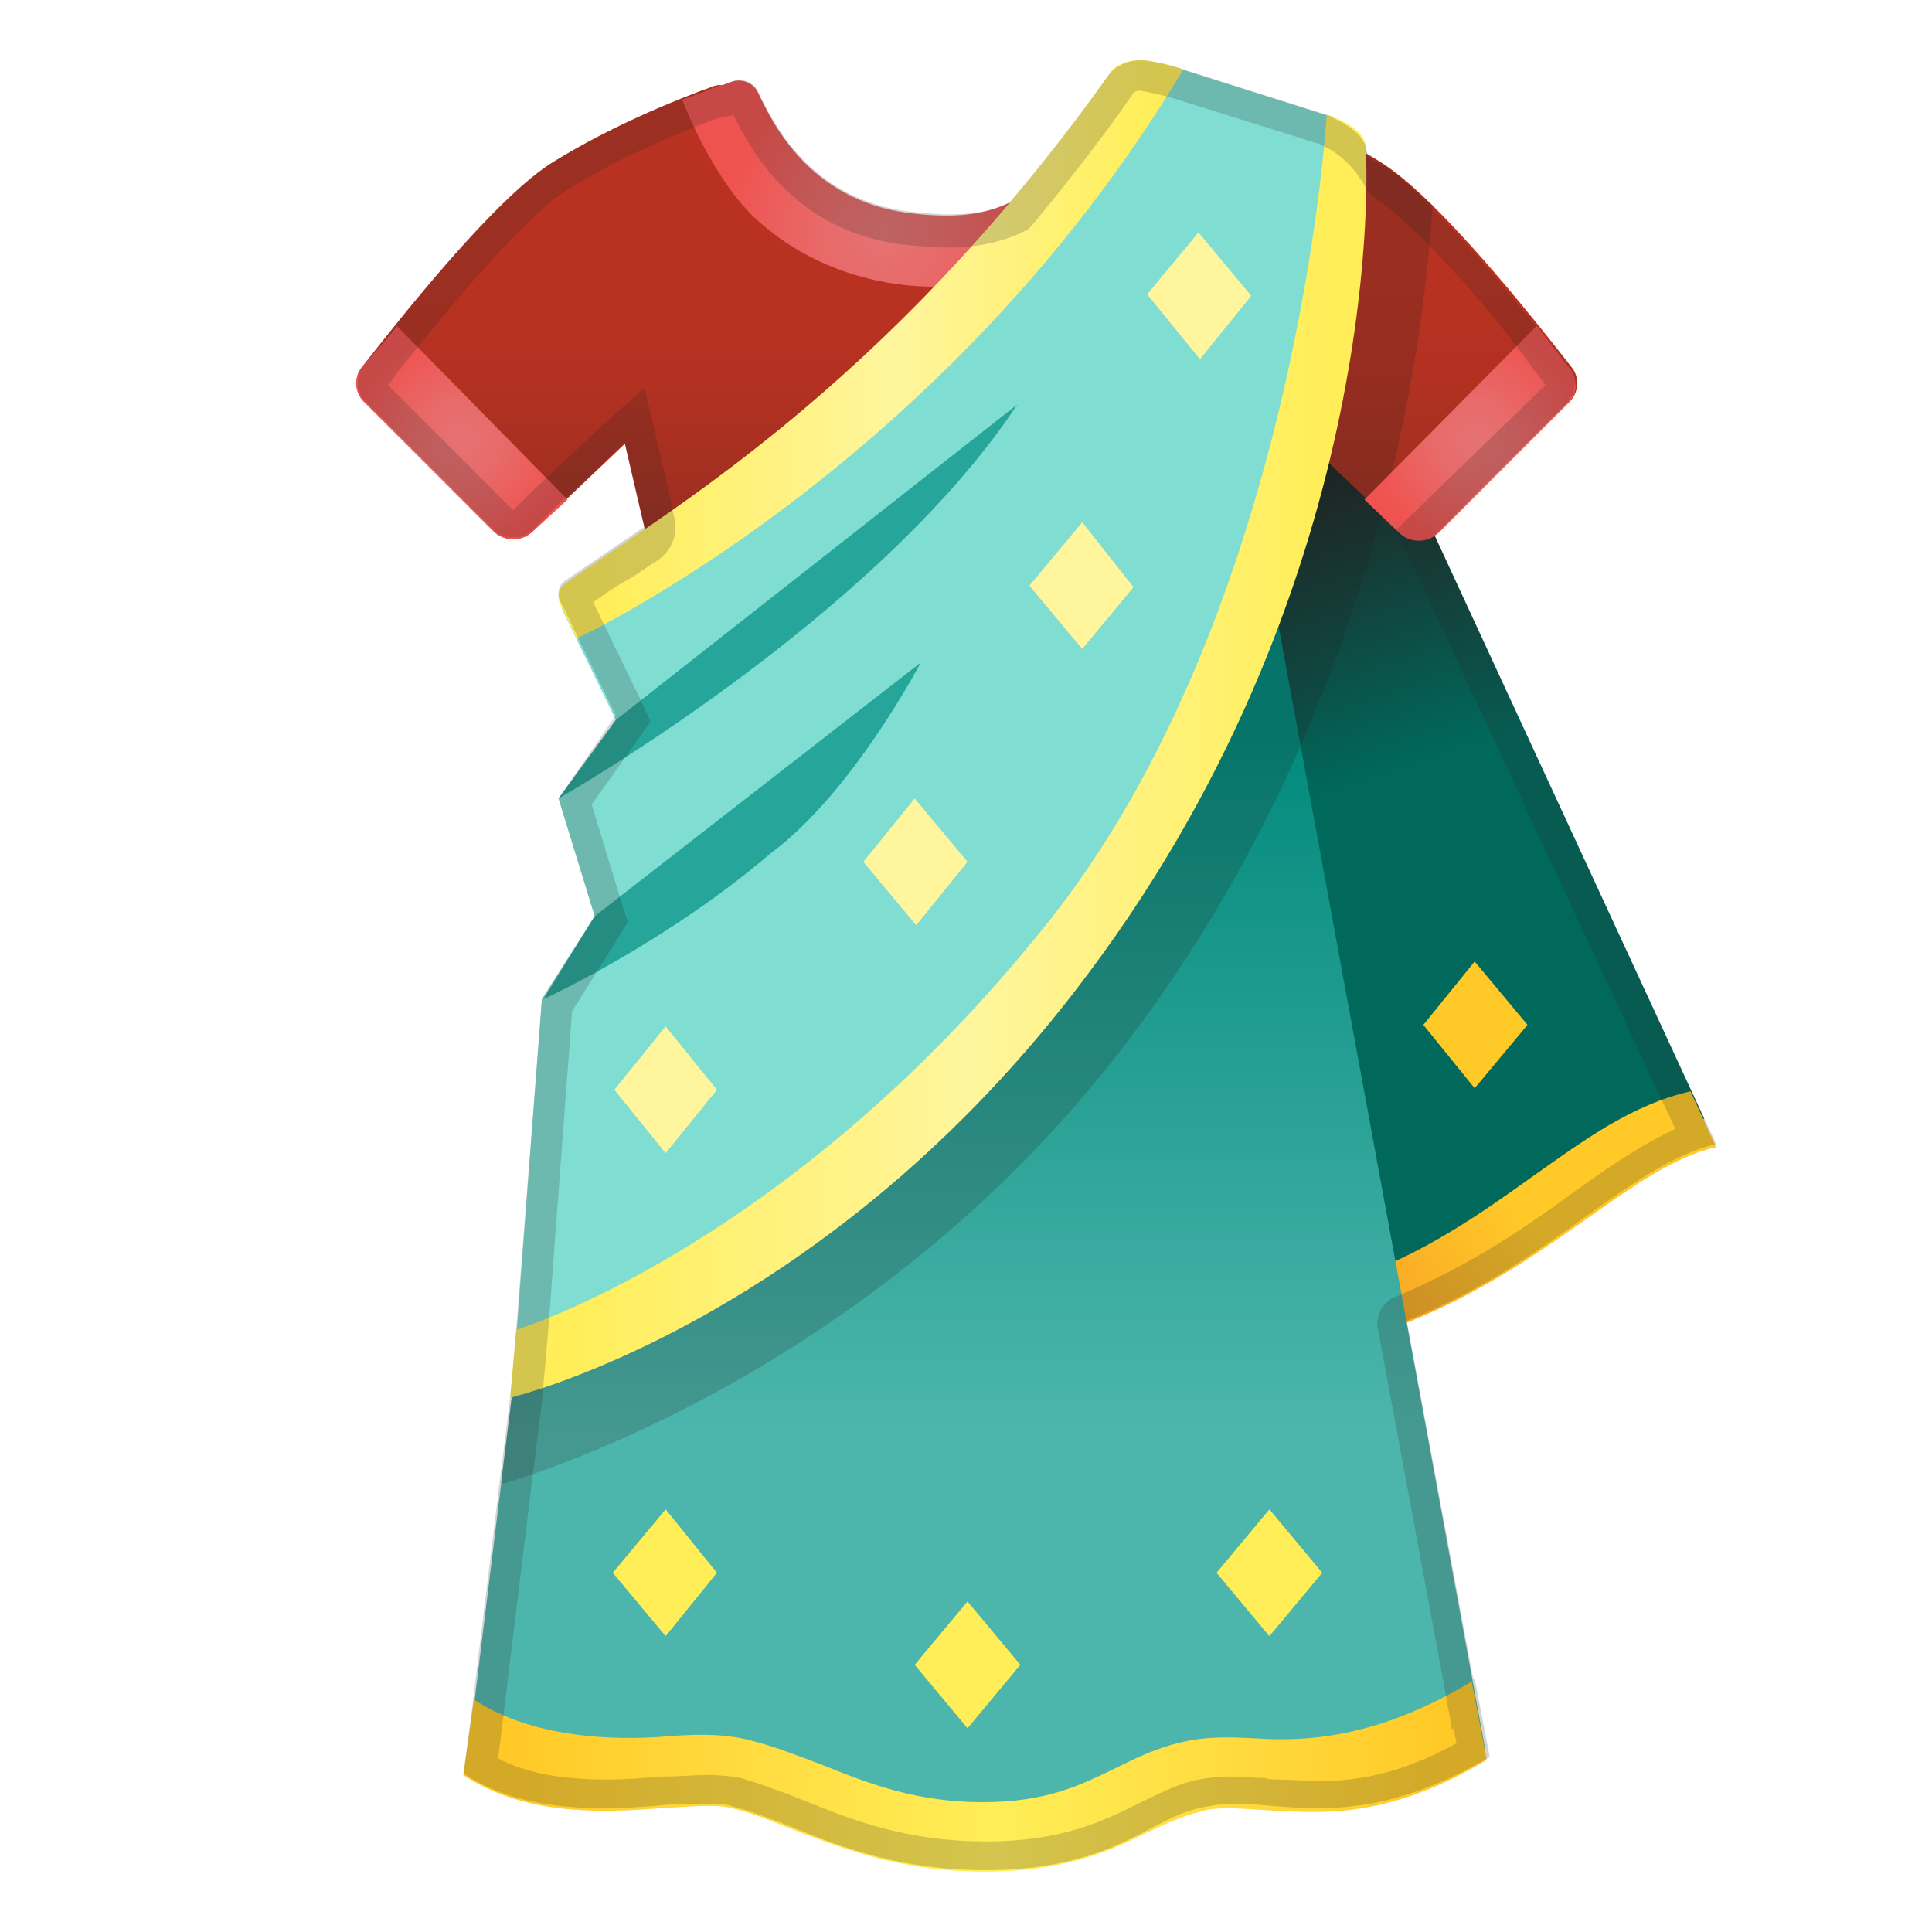 <?xml version="1.0" encoding="utf-8"?>
<!-- Generator: Adobe Illustrator 24.0.3, SVG Export Plug-In . SVG Version: 6.00 Build 0)  -->
<svg version="1.1" id="Layer_1" xmlns="http://www.w3.org/2000/svg" xmlns:xlink="http://www.w3.org/1999/xlink" x="0px" y="0px"
	 viewBox="0 0 128 128" style="enable-background:new 0 0 128 128;" xml:space="preserve">
<path style="opacity:0.2;fill:#212121;enable-background:new    ;" d="M91.4,10.7c-0.6-0.4-1.3-0.8-1.9-1.1
	c-0.8,7.8-4.6,36.7-18.9,54.6C57.8,80,41.7,87.5,34.3,90.2c-0.1,0.5-0.2,1.1-0.3,1.6l-0.8,6.4l0.1,0.1c0,0,24.4-6.6,41.7-29.7
	c17.1-22.7,19.5-48,19.9-55C93.6,12.4,92.4,11.4,91.4,10.7z"/>
<linearGradient id="SVGID_1_" gradientUnits="userSpaceOnUse" x1="88.908" y1="786.379" x2="75.821" y2="747.754" gradientTransform="matrix(1 0 0 1 0 -713.89)">
	<stop  offset="0.467" style="stop-color:#00695C"/>
	<stop  offset="1" style="stop-color:#212121"/>
</linearGradient>
<path style="fill:url(#SVGID_1_);" d="M89.1,22.6l23.8,51.5c0,0-15.9,18.9-43.2,10.9c-3.4-12.7-1.2-18.9-1.2-31.8
	c0-3.3,0.2-6.6,1.5-9.7s1.1-24.5,0.8-26.9L89.1,22.6z"/>
<linearGradient id="SVGID_2_" gradientUnits="userSpaceOnUse" x1="100.357" y1="788.718" x2="89.206" y2="796.659" gradientTransform="matrix(1 0 0 1 0 -713.89)">
	<stop  offset="0.199" style="stop-color:#FFCA28"/>
	<stop  offset="1" style="stop-color:#F9A825"/>
</linearGradient>
<path style="fill:url(#SVGID_2_);" d="M77,90.6c-2.7,0-5.5-0.2-8.6-0.6l1-3.8c17.2,2.4,25.2-3.3,32.2-8.3c3.4-2.4,6.5-4.7,10.4-5.6
	l1.7,3.7c-2.7,0.6-5.4,2.5-8.5,4.7C99.2,84.9,91.2,90.6,77,90.6z"/>
<linearGradient id="SVGID_3_" gradientUnits="userSpaceOnUse" x1="44.703" y1="720.898" x2="44.703" y2="776.124" gradientTransform="matrix(1 0 0 1 0 -713.89)">
	<stop  offset="0.229" style="stop-color:#B93221"/>
	<stop  offset="0.328" style="stop-color:#B33121"/>
	<stop  offset="0.462" style="stop-color:#A22F21"/>
	<stop  offset="0.615" style="stop-color:#862C21"/>
	<stop  offset="0.783" style="stop-color:#5F2821"/>
	<stop  offset="0.96" style="stop-color:#2D2221"/>
	<stop  offset="1" style="stop-color:#212121"/>
</linearGradient>
<path style="fill:url(#SVGID_3_);" d="M64.7,41.9l1.1-27.1c-8.5,1.9-13.3-3.1-14.7-5c-1.5-2.2-2.3-4.6-3.8-4.1
	c-2.5,0.9-6.7,2.6-10.6,5C32.9,13,26.5,21.1,24,24.3c-0.6,0.7-0.5,1.8,0.2,2.4l8.5,8.5c0.7,0.7,1.9,0.7,2.6,0l6.1-5.8l1,4.3
	c1.2,5,1.6,7.2,1.5,9.4C43.9,43.2,64.7,41.9,64.7,41.9z"/>
<linearGradient id="SVGID_4_" gradientUnits="userSpaceOnUse" x1="-410.847" y1="720.174" x2="-410.847" y2="776.504" gradientTransform="matrix(-1 0 0 1 -327.25 -713.89)">
	<stop  offset="0.229" style="stop-color:#B93221"/>
	<stop  offset="0.328" style="stop-color:#B33121"/>
	<stop  offset="0.462" style="stop-color:#A22F21"/>
	<stop  offset="0.615" style="stop-color:#862C21"/>
	<stop  offset="0.783" style="stop-color:#5F2821"/>
	<stop  offset="0.96" style="stop-color:#2D2221"/>
	<stop  offset="1" style="stop-color:#212121"/>
</linearGradient>
<path style="fill:url(#SVGID_4_);" d="M63.4,41.9L62.7,16C66,16.8,78.3,4.9,78.3,4.9s6.8,2,13.1,5.8c3.8,2.3,10.2,10.4,12.7,13.6
	c0.6,0.7,0.5,1.8-0.2,2.4l-8.5,8.5c-0.7,0.7-1.9,0.7-2.6,0l-6.1-5.8l-1,4.3c-1.2,5-1.6,7.2-1.5,9.4C84.2,43.2,63.4,41.9,63.4,41.9z"
	/>
<linearGradient id="SVGID_5_" gradientUnits="userSpaceOnUse" x1="64.65" y1="808.854" x2="64.65" y2="761.643" gradientTransform="matrix(1 0 0 1 0 -713.89)">
	<stop  offset="0" style="stop-color:#4DB6AC"/>
	<stop  offset="1" style="stop-color:#00897B"/>
</linearGradient>
<path style="fill:url(#SVGID_5_);" d="M44.3,40.2c0,1.2-0.1,2.2-0.3,3c-0.2,1-3.3,18.1-6.3,35.6c-1,5.4-2.8,8-3.7,13l-3.1,25.3
	c6.4,4.1,14,1.2,18.3,2.2s8.5,4.1,16,4.1s9.6-3.1,13.9-4.1s10.2,2,19.3-3.4l-14-76.1C84.5,39.6,44.3,40.2,44.3,40.2L44.3,40.2z"/>
<linearGradient id="SVGID_6_" gradientUnits="userSpaceOnUse" x1="30.7" y1="831.59" x2="98.61" y2="831.59" gradientTransform="matrix(1 0 0 1 0 -713.89)">
	<stop  offset="0.056" style="stop-color:#FFCA28"/>
	<stop  offset="0.518" style="stop-color:#FFEE58"/>
	<stop  offset="0.947" style="stop-color:#FFCA28"/>
</linearGradient>
<path style="fill:url(#SVGID_6_);" d="M65.2,124c-5.6,0-9.5-1.6-12.7-2.8c-1.5-0.6-2.7-1.1-4-1.4c-1.1-0.3-2.8-0.1-4.7,0
	c-4,0.3-9,0.5-13.1-2.2l0.7-5c3.5,2.3,8.2,2.7,12,2.5c2.3-0.2,4.4-0.3,6.3,0.2c1.6,0.4,3.1,1,4.7,1.6c3,1.2,6.2,2.5,10.7,2.5
	c4.2,0,6.4-1.1,8.7-2.2c1.4-0.7,2.8-1.4,4.6-1.8c1.7-0.4,3.5-0.3,5.3-0.2c3.6,0.2,8.2-0.4,13.8-3.8l1,5.2
	c-6.9,4.1-11.2,3.5-15.1,3.3c-1.5-0.1-2.8-0.2-3.8,0.1c-1.2,0.3-2.3,0.8-3.6,1.4C73.8,122.5,70.7,124,65.2,124z"/>
<radialGradient id="SVGID_7_" cx="54.397" cy="724.867" r="10.323" gradientTransform="matrix(1.016 0 0 1.017 3.245 -721.868)" gradientUnits="userSpaceOnUse">
	<stop  offset="0" style="stop-color:#E57373"/>
	<stop  offset="0.405" style="stop-color:#E86968"/>
	<stop  offset="1" style="stop-color:#EF5350"/>
</radialGradient>
<path style="fill:url(#SVGID_7_);" d="M60.1,14.1c-6.5-0.9-8.9-5.9-9.9-8c-0.3-0.6-1-0.9-1.7-0.7l-3.3,1.2c0,0,2,5.4,5.1,8.1
	c6.1,5.4,15.1,5.3,20.5,2l0.8-6.4C67.3,13.5,65.7,14.8,60.1,14.1z"/>
<path style="opacity:0.2;fill:#212121;enable-background:new    ;" d="M91.4,10.7c-0.6-0.4-1.3-0.8-1.9-1.1
	c-0.8,7.8-4.6,36.7-18.9,54.6C57.8,80,41.7,87.5,34.3,90.2c-0.1,0.5-0.2,1.1-0.3,1.6l-0.8,6.4l0.1,0.1c0,0,24.4-6.6,41.7-29.7
	c17.1-22.7,19.5-48,19.9-55C93.6,12.4,92.4,11.4,91.4,10.7z"/>
<path style="fill:#80DDD2;" d="M73.7,5.9C68.8,19.1,43.9,34.8,38,39.1c-0.6,0.4-1,0.7-0.7,1.4l3.8,7.8L37,52.9l2.4,7.8l-3.5,5.5
	l-2,26.4c0,0,23.2-10.3,36.6-32.1c12.3-20,19.3-34,19.7-50.4c0-0.7-1.2-2-2.1-2.4l-9.8-3.1C77.2,4.4,74.1,5,73.7,5.9z"/>
<linearGradient id="SVGID_8_" gradientUnits="userSpaceOnUse" x1="36.958" y1="737.03" x2="78.358" y2="737.03" gradientTransform="matrix(1 0 0 1 0 -713.89)">
	<stop  offset="0.061" style="stop-color:#FFEE58"/>
	<stop  offset="0.536" style="stop-color:#FFF59D"/>
	<stop  offset="0.958" style="stop-color:#FFEE58"/>
</linearGradient>
<path style="fill:url(#SVGID_8_);" d="M78.4,4.6c0,0-1.1-0.4-2.5-0.6c-0.9-0.1-2,0.2-2.4,0.9c-14.9,21-30,29.4-36.1,33.8
	C37,39,36.9,39.6,37.1,40l1.1,2.3C38.2,42.3,62.6,31,78.4,4.6z"/>
<linearGradient id="SVGID_9_" gradientUnits="userSpaceOnUse" x1="33.86" y1="763.99" x2="90.67" y2="763.99" gradientTransform="matrix(1 0 0 1 0 -713.89)">
	<stop  offset="0.057" style="stop-color:#FFEE58"/>
	<stop  offset="0.536" style="stop-color:#FFF59D"/>
	<stop  offset="0.951" style="stop-color:#FFEE58"/>
</linearGradient>
<path style="fill:url(#SVGID_9_);" d="M87.9,7.6c0,0-1.9,33-18.7,53.8c-17.1,21.3-35,26.7-35,26.7l-0.4,4.5c0,0,21-4.9,38.3-28.1
	c20-26.7,18.4-54.3,18.4-54.3C90.7,9.1,89.7,8.2,87.9,7.6z"/>
<polygon style="fill:#FFF59D;" points="44.1,76.4 40.7,72.2 44.1,68 47.5,72.2 "/>
<polygon style="fill:#FFF59D;" points="71.7,43 68.2,38.8 71.7,34.6 75.1,38.9 "/>
<polygon style="fill:#FFF59D;" points="60.7,61.3 57.2,57.1 60.6,52.9 64.1,57.1 "/>
<polygon style="fill:#FFF59D;" points="79.5,23.8 76,19.5 79.4,15.4 82.9,19.6 "/>
<polygon style="fill:#FFEE58;" points="44.1,108.4 40.6,104.2 44.1,100 47.5,104.2 "/>
<polygon style="fill:#FFEE58;" points="84.1,108.4 80.6,104.2 84.1,100 87.6,104.2 "/>
<polygon style="fill:#FFCA28;" points="97.7,72.1 94.3,67.9 97.7,63.7 101.2,67.9 "/>
<polygon style="fill:#FFEE58;" points="64.1,114.5 60.6,110.3 64.1,106.1 67.6,110.3 "/>
<path style="fill:#26A69A;" d="M37,52.9l3.8-5.2l26.6-20.9C58,41,37,52.9,37,52.9z"/>
<path style="fill:#26A69A;" d="M39.4,60.7L61,43.9c0,0-4.5,8.6-9.9,12.6c-7,6-15.1,9.7-15.1,9.7L39.4,60.7z"/>
<radialGradient id="SVGID_10_" cx="26.96" cy="738.338" r="6.941" gradientTransform="matrix(1.016 0 0 1.017 3.245 -721.868)" gradientUnits="userSpaceOnUse">
	<stop  offset="0" style="stop-color:#E57373"/>
	<stop  offset="0.405" style="stop-color:#E86968"/>
	<stop  offset="1" style="stop-color:#EF5350"/>
</radialGradient>
<path style="fill:url(#SVGID_10_);" d="M37.6,33.1L26.3,21.6c-0.6,0.8-1.9,2.2-2.3,2.7c-0.6,0.7-0.5,1.8,0.2,2.4l8.5,8.5
	c0.7,0.7,1.9,0.7,2.6,0C35.2,35.3,37.6,33.1,37.6,33.1z"/>
<radialGradient id="SVGID_11_" cx="-414.5" cy="738.324" r="6.966" gradientTransform="matrix(-1.016 0 0 1.017 -323.481 -721.868)" gradientUnits="userSpaceOnUse">
	<stop  offset="0" style="stop-color:#E57373"/>
	<stop  offset="0.405" style="stop-color:#E86968"/>
	<stop  offset="1" style="stop-color:#EF5350"/>
</radialGradient>
<path style="fill:url(#SVGID_11_);" d="M90.4,33.1l11.4-11.5c0.6,0.8,1.8,2.3,2.2,2.8c0.6,0.7,0.5,1.8-0.2,2.4l-8.5,8.5
	c-0.7,0.7-1.9,0.7-2.6,0C92.8,35.4,90.4,33.1,90.4,33.1z"/>
<g style="opacity:0.2;">
	<path style="fill:#212121;" d="M75.5,6C75.5,6,75.6,6,75.5,6c1.2,0.2,2.2,0.5,2.2,0.5l0,0l0,0l9.6,3h0.1l0.1,0.1
		c2.2,0.9,3.1,3.1,3.1,3.1s1.7,1.3,1.9,1.5l0,0c0,0,4.3,3.6,9.2,10.4l0.1,0.1c0.2,0.3,0.4,0.5,0.6,0.8l-9.9,9.6l17.7,38l0.8,1.7
		c-2.2,1-4.4,2.5-6.9,4.3c-3,2.2-6.8,4.8-11.6,6.8c-0.9,0.3-1.4,1.3-1.2,2.2l4.4,23.7l0.5,2.8l0.1-0.1l0.2,1c-4,2.2-6.9,2.5-9.2,2.5
		c-0.9,0-1.8-0.1-2.6-0.1c-0.3,0-0.6,0-0.9-0.1c-0.7,0-1.5-0.1-2.2-0.1c-0.9,0-1.6,0.1-2.2,0.2c-1.5,0.3-2.7,1-4,1.6
		c-2.4,1.2-5.1,2.5-10.1,2.5c-5.2,0-8.8-1.4-12-2.7c-1.5-0.6-2.9-1.1-4.2-1.5c-0.6-0.1-1.3-0.2-2.2-0.2s-1.9,0.1-3,0.1
		c-1.2,0.1-2.4,0.2-3.7,0.2c-2.9,0-5.3-0.4-7.2-1.4l0.3-2.4l1.9-15.6l0.7-5.6l0,0l0,0l0.4-4.5L37.9,67l3.2-5.1l0.5-0.8l-0.3-0.9
		l-2.1-6.9l3.2-4.5l0.7-1l-0.5-1.1l-3.3-6.8c0.7-0.5,1.4-1,2.3-1.5c0.4-0.2,1.2-0.8,2-1.3c0.9-0.6,1.3-1.7,1.1-2.7
		c-0.1-0.4-0.2-0.8-0.2-1l-1-4.3l-0.8-3.4L40,28.1l-4.8,4.5L34,33.8l-8.3-8.3c0.2-0.2,0.4-0.5,0.6-0.8l0,0c5-6.3,9.1-10.8,11.4-12.2
		c3.4-2.1,7-3.6,9.4-4.5l0,0l0,0l0,0c0.2-0.1,0.5-0.2,0.7-0.2h0.1l0.7-0.2c1.2,2.5,4.1,7.7,11.2,8.6c1.1,0.1,2.1,0.2,3,0.2
		c1.8,0,3.4-0.3,4.9-1l0.4-0.2l0.3-0.3c2.3-2.8,4.6-5.7,6.6-8.6C75.1,6.1,75.3,6,75.5,6 M75.5,4c-0.8,0-1.6,0.4-2,0.9
		c-2.2,3.1-4.4,5.9-6.6,8.5c-1.2,0.6-2.4,0.8-4.1,0.8c-0.8,0-1.7-0.1-2.7-0.2c-6.5-0.9-8.9-5.9-9.9-8C50,5.6,49.5,5.3,49,5.3
		c-0.1,0-0.3,0-0.4,0.1l-1.1,0.4c-0.1,0-0.2,0-0.2,0.1C47,5.9,46.8,6,46.5,6l0,0c-2.6,1-6.2,2.5-9.8,4.7c-3.5,2.1-9.1,9-11.9,12.6
		c0,0,0,0-0.1,0.1c-0.2,0.3-0.5,0.6-0.6,0.8l0,0c0,0,0,0.1-0.1,0.1c-0.1,0.1-0.2,0.3-0.2,0.5c0,0.1,0,0.2-0.1,0.3c0,0.1,0,0.2,0,0.3
		c0,0.1,0,0.2,0,0.3c0.1,0.3,0.2,0.6,0.5,0.9l8.5,8.5c0.4,0.4,0.8,0.5,1.3,0.5c0.2,0,0.5,0,0.7-0.1s0.4-0.2,0.6-0.4l1.3-1.3l4.8-4.5
		l1,4.3c0.1,0.5,0.2,0.9,0.3,1.3c-2.2,1.5-4,2.7-5.3,3.6c-0.4,0.3-0.5,0.8-0.3,1.3l0.2,0.4l3.5,7.2L37,52.9l2.4,7.8l-3.5,5.5
		l-1.7,21.9l-0.4,4.5l-0.7,5.6l-1.9,15.6l-0.5,3.7c2.9,1.9,6.3,2.3,9.4,2.3c1.3,0,2.6-0.1,3.8-0.2c1-0.1,2-0.1,2.9-0.1
		c0.7,0,1.3,0,1.8,0.2c1.2,0.3,2.5,0.8,4,1.4c3.2,1.3,7.1,2.8,12.7,2.8c5.5,0,8.6-1.5,11-2.8c1.2-0.6,2.3-1.2,3.6-1.4
		c0.5-0.1,1.1-0.2,1.7-0.2s1.3,0,2.1,0.1c1.2,0.1,2.4,0.2,3.6,0.2c3,0,6.6-0.6,11.4-3.4l-1-5.2c0,0,0,0-0.1,0l-4.4-23.7
		c5-2,8.8-4.7,12-7c3.1-2.2,5.8-4.1,8.5-4.7l-1.7-3.7L95,35.5c0.1-0.1,0.2-0.2,0.3-0.3l8.5-8.5c0.2-0.2,0.4-0.5,0.5-0.9
		c0-0.1,0-0.2,0.1-0.3s0-0.2,0-0.3c0-0.2-0.1-0.4-0.2-0.6c-0.1-0.1-0.1-0.2-0.2-0.3l0,0c-0.2-0.2-0.4-0.5-0.7-0.8c0,0,0,0-0.1-0.1
		c-2-2.5-5.4-6.7-8.4-9.7c-0.3-0.3-0.6-0.6-0.9-0.9l0,0c-0.3-0.2-0.5-0.5-0.8-0.7L93,12c-0.2-0.2-0.5-0.4-0.7-0.6
		c-0.1,0-0.1-0.1-0.2-0.1c-0.3-0.2-0.5-0.4-0.8-0.5s-0.5-0.3-0.7-0.4l0,0c0-1.1-0.8-1.9-2.3-2.6l-0.1-0.1l-9.8-3.1
		c0,0-1.1-0.4-2.5-0.6C75.8,4,75.6,4,75.5,4L75.5,4z"/>
</g>
</svg>
